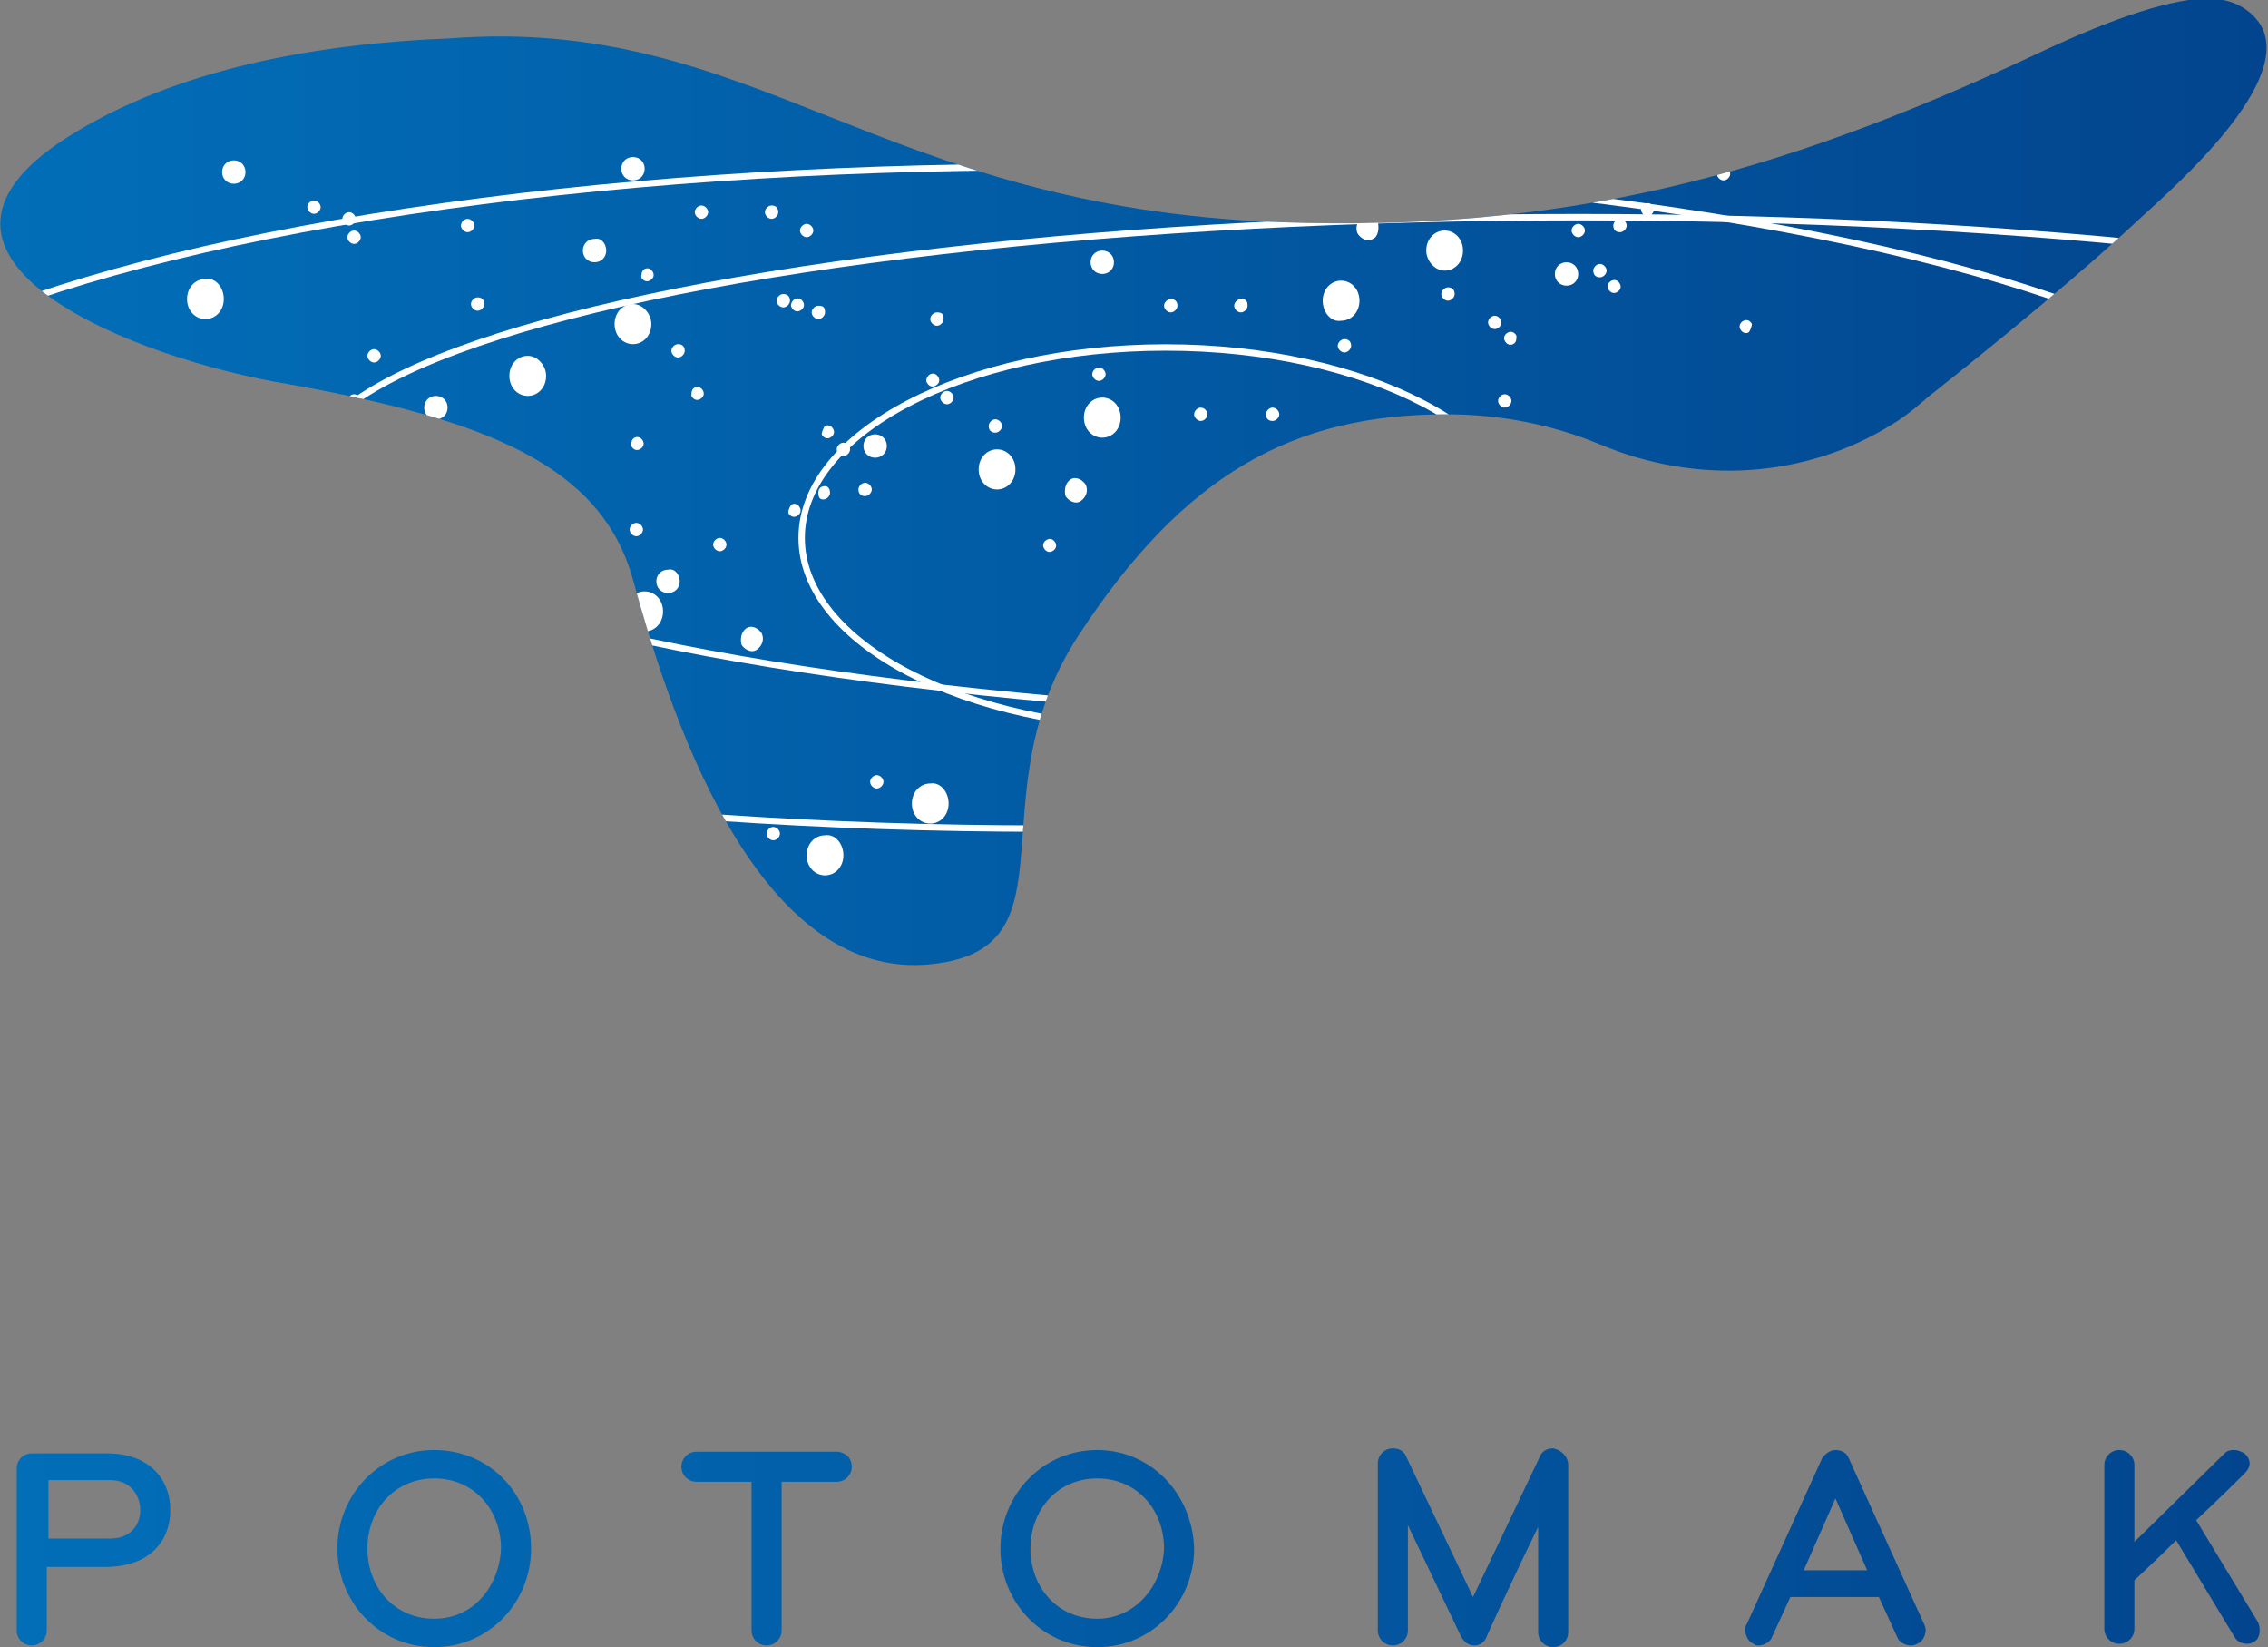 <svg version="1.1" xmlns="http://www.w3.org/2000/svg" xmlns:xlink="http://www.w3.org/1999/xlink" x="0px"
	 y="0px" viewBox="0 0 135.8 98.6" style="enable-background:new 0 0 135.8 98.6;" xml:space="preserve">
<rect x="0" y="0" width="135.8" height="98.6" fill="#808080" stroke="none"/>
<style type="text/css">
	.st0{fill:url(#SVGID_1_);}
	.st1{fill:url(#SVGID_2_);}
	.st2{clip-path:url(#SVGID_4_);}
	.st3{fill:#FFFFFF;}
	.st4{fill:none;stroke:#FFFFFF;stroke-width:0.384;stroke-miterlimit:10;}
</style>
<g>
	<linearGradient id="SVGID_1_" gradientUnits="userSpaceOnUse" x1="-9.094947e-13" y1="28.884" x2="135.801" y2="28.884">
		<stop  offset="0" style="stop-color:#026EB8"/>
		<stop  offset="1" style="stop-color:#02458E"/>
	</linearGradient>
	<path class="st0" d="M121.8,3.3c-15.6,7.3-28.3,10.6-45.2,10c-24.2-0.9-31.4-12.4-49.7-11C19.3,2.6,10.6,4,3.9,8.3
		C-7.2,15.5,8.1,21.5,17.3,23C29,25.1,36,27.8,37.9,34.7c1.9,6.9,7.1,24.3,18,23c8.7-1,2.4-10.1,8.7-19.7c6.3-9.6,12.8-13.2,22-13.2
		c3.2,0,6.3,0.6,9.2,1.8c5.7,2.4,12.2,2.1,17.5-1.2c0.5-0.3,0.9-0.6,1.4-1c0.2-0.2,0.5-0.4,0.7-0.6c4.3-3.4,9.4-7.6,12.6-10.6
		c2.3-2.1,9.5-8.4,7.3-11.8c-0.7-1-1.8-1.5-3.2-1.5C129.5,0,125.8,1.4,121.8,3.3"/>
	<linearGradient id="SVGID_2_" gradientUnits="userSpaceOnUse" x1="1.03" y1="92.665" x2="135.322" y2="92.665">
		<stop  offset="0" style="stop-color:#026EB8"/>
		<stop  offset="1" style="stop-color:#02458E"/>
	</linearGradient>
	<path class="st1" d="M6.4,87H1.9C1.4,87,1,87.4,1,87.9v9.7c0,0.5,0.4,0.9,0.9,0.9c0.5,0,0.9-0.4,0.9-0.9v-3.8h3.5
		c2.7,0,3.9-1.6,3.9-3.4C10.2,88.6,9,87,6.4,87z M6.6,92.1H2.9v-3.5h3.7c1.2,0,1.8,0.9,1.8,1.8C8.4,91.3,7.8,92.1,6.6,92.1z
		 M26,86.8c-3.3,0-5.8,2.7-5.8,5.9c0,3.2,2.5,5.9,5.8,5.9c3.3,0,5.8-2.7,5.8-5.9C31.8,89.4,29.3,86.8,26,86.8z M26,96.9
		c-2.4,0-4-1.9-4-4.2c0-2.3,1.6-4.2,4-4.2c2.4,0,4,1.9,4,4.2C29.9,94.9,28.4,96.9,26,96.9z M51,87.8c0,0.5-0.4,0.9-0.9,0.9h-3.3v8.9
		c0,0.5-0.4,0.9-0.9,0.9S45,98.1,45,97.6v-8.9h-3.3c-0.5,0-0.9-0.4-0.9-0.9c0-0.5,0.4-0.9,0.9-0.9h8.5C50.7,87,51,87.3,51,87.8z
		 M65.7,86.8c-3.3,0-5.8,2.7-5.8,5.9c0,3.2,2.5,5.9,5.8,5.9c3.3,0,5.8-2.7,5.8-5.9C71.4,89.4,68.9,86.8,65.7,86.8z M65.7,96.9
		c-2.4,0-4-1.9-4-4.2c0-2.3,1.6-4.2,4-4.2c2.4,0,4,1.9,4,4.2C69.6,94.9,68,96.9,65.7,96.9z M93.9,87.7v10c0,0.5-0.4,0.9-0.9,0.9
		c-0.5,0-0.9-0.4-0.9-0.9v-6.3C90.1,95.5,89,98,89,98c-0.1,0.3-0.4,0.5-0.7,0.5c-0.4,0-0.6-0.2-0.8-0.5l-3.2-6.7v6.3
		c0,0.5-0.4,0.9-0.9,0.9c-0.5,0-0.9-0.4-0.9-0.9v-10c0-0.5,0.4-0.9,0.9-0.9c0.4,0,0.7,0.2,0.8,0.5l4,8.4l4-8.4
		c0.1-0.3,0.4-0.5,0.8-0.5C93.5,86.8,93.9,87.2,93.9,87.7z M110.7,87.3c-0.1-0.3-0.4-0.5-0.8-0.5c-0.3,0-0.6,0.2-0.8,0.5l-4.5,9.9
		c-0.1,0.1-0.1,0.3-0.1,0.4c0,0.3,0.2,0.7,0.5,0.8c0.1,0.1,0.2,0.1,0.3,0.1c0.3,0,0.7-0.2,0.8-0.5l1.1-2.4h5.3l1.1,2.4
		c0.1,0.3,0.5,0.5,0.8,0.5c0.1,0,0.2,0,0.4-0.1c0.3-0.1,0.5-0.5,0.5-0.8c0-0.1,0-0.2-0.1-0.4L110.7,87.3z M108,94l1.9-4.3l1.9,4.3
		H108z M135.3,97.6c0,0.3-0.1,0.6-0.4,0.7c-0.1,0.1-0.3,0.1-0.4,0.1c-0.3,0-0.6-0.2-0.7-0.4l-3.5-5.8c-1.2,1.2-2.3,2.2-2.5,2.4v2.9
		c0,0.5-0.4,0.9-0.9,0.9s-0.9-0.4-0.9-0.9v-9.8c0-0.5,0.4-0.9,0.9-0.9s0.9,0.4,0.9,0.9v4.6l5.4-5.3c0.2-0.2,0.4-0.2,0.6-0.2
		c0.2,0,0.4,0.1,0.6,0.2c0.2,0.2,0.3,0.4,0.3,0.6c0,0.2-0.1,0.4-0.3,0.6c-1.4,1.4-2.9,2.8-2.9,2.8l3.7,6.1
		C135.3,97.3,135.3,97.5,135.3,97.6z"/>
	<g>
		<defs>
			<path id="SVGID_3_" d="M121.8,3.3c-15.6,7.3-28.3,10.6-45.2,10c-24.2-0.9-31.4-12.4-49.7-11C19.3,2.6,10.6,4,3.9,8.3
				C-7.2,15.5,8.1,21.5,17.3,23C29,25.1,36,27.8,37.9,34.7c1.9,6.9,7.1,24.3,18,23c8.7-1,2.4-10.1,8.7-19.7
				c6.3-9.6,12.8-13.2,22-13.2c3.2,0,6.3,0.6,9.2,1.8c5.7,2.4,12.2,2.1,17.5-1.2c0.5-0.3,0.9-0.6,1.4-1c0.2-0.2,0.5-0.4,0.7-0.6
				c4.3-3.4,9.4-7.6,12.6-10.6c2.3-2.1,9.5-8.4,7.3-11.8c-0.7-1-1.8-1.5-3.2-1.5C129.5,0,125.8,1.4,121.8,3.3"/>
		</defs>
		<clipPath id="SVGID_4_">
			<use xlink:href="#SVGID_3_"  style="overflow:visible;"/>
		</clipPath>
		<g class="st2">
			<g>
				<path class="st3" d="M49.4,18.7c0,0.2-0.2,0.4-0.4,0.4c-0.2,0-0.4-0.2-0.4-0.4s0.2-0.4,0.4-0.4C49.3,18.3,49.4,18.4,49.4,18.7"
					/>
				<path class="st3" d="M50.9,26.9c0,0.2-0.2,0.4-0.4,0.4c-0.2,0-0.4-0.2-0.4-0.4c0-0.2,0.2-0.4,0.4-0.4
					C50.7,26.5,50.9,26.7,50.9,26.9"/>
				<path class="st3" d="M56.5,19.1c0,0.2-0.2,0.4-0.4,0.4c-0.2,0-0.4-0.2-0.4-0.4s0.2-0.4,0.4-0.4C56.4,18.7,56.5,18.8,56.5,19.1"
					/>
				<path class="st3" d="M109.5,4.8c0,0.2-0.2,0.4-0.4,0.4c-0.2,0-0.4-0.2-0.4-0.4c0-0.2,0.2-0.4,0.4-0.4
					C109.4,4.4,109.5,4.6,109.5,4.8"/>
				<path class="st3" d="M74.7,18.3c0,0.2-0.2,0.4-0.4,0.4c-0.2,0-0.4-0.2-0.4-0.4s0.2-0.4,0.4-0.4C74.6,17.9,74.7,18,74.7,18.3"/>
				<path class="st3" d="M26.8,24.4c0,0.4-0.3,0.7-0.7,0.7c-0.4,0-0.7-0.3-0.7-0.7c0-0.4,0.3-0.7,0.7-0.7
					C26.5,23.7,26.8,24,26.8,24.4"/>
				<path class="st3" d="M14.7,10.3c0,0.4-0.3,0.7-0.7,0.7c-0.4,0-0.7-0.3-0.7-0.7s0.3-0.7,0.7-0.7C14.4,9.6,14.7,9.9,14.7,10.3"/>
				<path class="st3" d="M36.3,15c0,0.4-0.3,0.7-0.7,0.7c-0.4,0-0.7-0.3-0.7-0.7c0-0.4,0.3-0.7,0.7-0.7C36,14.2,36.3,14.6,36.3,15"
					/>
				<path class="st3" d="M60.8,28.1c0,0.7-0.5,1.2-1.1,1.2c-0.6,0-1.1-0.5-1.1-1.2c0-0.7,0.5-1.2,1.1-1.2
					C60.3,26.9,60.8,27.4,60.8,28.1"/>
				<path class="st3" d="M108.8,6.4c0,0.7-0.5,1.2-1.1,1.2c-0.6,0-1.1-0.5-1.1-1.2c0-0.7,0.5-1.2,1.1-1.2
					C108.3,5.2,108.8,5.8,108.8,6.4"/>
				<path class="st3" d="M120-9c0,0.7-0.5,1.2-1.1,1.2c-0.6,0-1.1-0.5-1.1-1.2c0-0.7,0.5-1.2,1.1-1.2C119.5-10.3,120-9.7,120-9"/>
				<path class="st3" d="M50.5,51.2c0,0.7-0.5,1.2-1.1,1.2c-0.6,0-1.1-0.5-1.1-1.2c0-0.7,0.5-1.2,1.1-1.2
					C50,49.9,50.5,50.5,50.5,51.2"/>
				<path class="st3" d="M13.4,17.9c0,0.7-0.5,1.2-1.1,1.2c-0.6,0-1.1-0.5-1.1-1.2c0-0.7,0.5-1.2,1.1-1.2
					C12.9,16.6,13.4,17.2,13.4,17.9"/>
				<path class="st3" d="M66.7,15.7c0,0.4-0.3,0.7-0.7,0.7c-0.4,0-0.7-0.3-0.7-0.7c0-0.4,0.3-0.7,0.7-0.7
					C66.4,15,66.7,15.3,66.7,15.7"/>
				<path class="st3" d="M34.5,37.9c0,0.4-0.3,0.7-0.7,0.7c-0.4,0-0.7-0.3-0.7-0.7c0-0.4,0.3-0.7,0.7-0.7
					C34.2,37.1,34.5,37.5,34.5,37.9"/>
				<path class="st3" d="M94.5,16.4c0,0.4-0.3,0.7-0.7,0.7c-0.4,0-0.7-0.3-0.7-0.7c0-0.4,0.3-0.7,0.7-0.7
					C94.2,15.7,94.5,16,94.5,16.4"/>
				<path class="st3" d="M43.5,32.6c0,0.2-0.2,0.4-0.4,0.4c-0.2,0-0.4-0.2-0.4-0.4s0.2-0.4,0.4-0.4C43.3,32.2,43.5,32.4,43.5,32.6"
					/>
				<path class="st3" d="M70.5,18.3c0,0.2-0.2,0.4-0.4,0.4c-0.2,0-0.4-0.2-0.4-0.4s0.2-0.4,0.4-0.4C70.3,17.9,70.5,18,70.5,18.3"/>
				<path class="st3" d="M80.9,20.7c0,0.2-0.2,0.4-0.4,0.4c-0.2,0-0.4-0.2-0.4-0.4c0-0.2,0.2-0.4,0.4-0.4
					C80.7,20.3,80.9,20.4,80.9,20.7"/>
				<path class="st3" d="M94.9,13.8c0,0.2-0.2,0.4-0.4,0.4c-0.2,0-0.4-0.2-0.4-0.4c0-0.2,0.2-0.4,0.4-0.4
					C94.7,13.4,94.9,13.6,94.9,13.8"/>
				<path class="st3" d="M41,21c0,0.2-0.2,0.4-0.4,0.4c-0.2,0-0.4-0.2-0.4-0.4c0-0.2,0.2-0.4,0.4-0.4C40.9,20.6,41,20.8,41,21"/>
				<path class="st3" d="M46.7,49.9c0,0.2-0.2,0.4-0.4,0.4c-0.2,0-0.4-0.2-0.4-0.4s0.2-0.4,0.4-0.4C46.5,49.5,46.7,49.7,46.7,49.9"
					/>
				<path class="st3" d="M32.2,34.8c0,0.2-0.2,0.4-0.4,0.4c-0.2,0-0.4-0.2-0.4-0.4s0.2-0.4,0.4-0.4C32.1,34.4,32.2,34.6,32.2,34.8"
					/>
				<path class="st3" d="M21.6,14.2c0,0.2-0.2,0.4-0.4,0.4c-0.2,0-0.4-0.2-0.4-0.4c0-0.2,0.2-0.4,0.4-0.4
					C21.4,13.8,21.6,14,21.6,14.2"/>
				<path class="st3" d="M48.7,13.8c0,0.2-0.2,0.4-0.4,0.4c-0.2,0-0.4-0.2-0.4-0.4c0-0.2,0.2-0.4,0.4-0.4
					C48.5,13.4,48.7,13.6,48.7,13.8"/>
				<path class="st3" d="M104.7,19.9c-0.2,0.1-0.4,0-0.5-0.2c-0.1-0.2,0-0.4,0.2-0.5c0.2-0.1,0.4,0,0.5,0.2
					C104.9,19.5,104.8,19.8,104.7,19.9"/>
				<path class="st3" d="M101.6,5.4c-0.3,0.2-0.7,0-0.9-0.3c-0.2-0.4,0-0.8,0.3-1c0.3-0.2,0.7,0,0.9,0.3
					C102,4.8,101.9,5.3,101.6,5.4"/>
				<path class="st3" d="M82.2,14.3c-0.3,0.2-0.7,0-0.9-0.3c-0.2-0.4,0-0.8,0.3-1c0.3-0.2,0.7,0,0.9,0.3
					C82.6,13.7,82.5,14.2,82.2,14.3"/>
				<path class="st3" d="M90.6,20.6c-0.2,0.1-0.4,0-0.5-0.2c-0.1-0.2,0-0.4,0.2-0.5c0.2-0.1,0.4,0,0.5,0.2
					C90.8,20.3,90.8,20.5,90.6,20.6"/>
				<path class="st3" d="M57.1,23.8c0,0.2-0.2,0.4-0.4,0.4s-0.4-0.2-0.4-0.4s0.2-0.4,0.4-0.4S57.1,23.6,57.1,23.8"/>
				<path class="st3" d="M67.1,25c0,0.7-0.5,1.2-1.1,1.2c-0.6,0-1.1-0.5-1.1-1.2c0-0.7,0.5-1.2,1.1-1.2C66.6,23.8,67.1,24.3,67.1,25
					"/>
				<path class="st3" d="M56.8,48.1c0,0.7-0.5,1.2-1.1,1.2c-0.6,0-1.1-0.5-1.1-1.2c0-0.7,0.5-1.2,1.1-1.2
					C56.3,46.8,56.8,47.4,56.8,48.1"/>
				<path class="st3" d="M40.7,34.8c0,0.4-0.3,0.7-0.7,0.7c-0.4,0-0.7-0.3-0.7-0.7c0-0.4,0.3-0.7,0.7-0.7
					C40.4,34,40.7,34.4,40.7,34.8"/>
				<path class="st3" d="M49.7,29.5c0,0.2-0.2,0.4-0.4,0.4S49,29.8,49,29.5s0.2-0.4,0.4-0.4S49.7,29.3,49.7,29.5"/>
				<path class="st3" d="M87.1,17.6c0,0.2-0.2,0.4-0.4,0.4c-0.2,0-0.4-0.2-0.4-0.4s0.2-0.4,0.4-0.4C86.9,17.2,87.1,17.3,87.1,17.6"
					/>
				<path class="st3" d="M47.3,18c0,0.2-0.2,0.4-0.4,0.4c-0.2,0-0.4-0.2-0.4-0.4s0.2-0.4,0.4-0.4C47.1,17.6,47.3,17.7,47.3,18"/>
				<path class="st3" d="M52.9,46.8c0,0.2-0.2,0.4-0.4,0.4s-0.4-0.2-0.4-0.4c0-0.2,0.2-0.4,0.4-0.4S52.9,46.6,52.9,46.8"/>
				<path class="st3" d="M21.3,13.1c0,0.2-0.2,0.4-0.4,0.4c-0.2,0-0.4-0.2-0.4-0.4c0-0.2,0.2-0.4,0.4-0.4
					C21.1,12.7,21.3,12.9,21.3,13.1"/>
				<path class="st3" d="M22.8,21.3c0,0.2-0.2,0.4-0.4,0.4c-0.2,0-0.4-0.2-0.4-0.4s0.2-0.4,0.4-0.4C22.6,20.9,22.8,21.1,22.8,21.3"
					/>
				<path class="st3" d="M28.4,13.5c0,0.2-0.2,0.4-0.4,0.4c-0.2,0-0.4-0.2-0.4-0.4c0-0.2,0.2-0.4,0.4-0.4
					C28.2,13.1,28.4,13.3,28.4,13.5"/>
				<path class="st3" d="M46.6,12.7c0,0.2-0.2,0.4-0.4,0.4c-0.2,0-0.4-0.2-0.4-0.4c0-0.2,0.2-0.4,0.4-0.4
					C46.5,12.3,46.6,12.5,46.6,12.7"/>
				<path class="st3" d="M32.7,22.5c0,0.7-0.5,1.2-1.1,1.2c-0.6,0-1.1-0.5-1.1-1.2c0-0.7,0.5-1.2,1.1-1.2
					C32.2,21.3,32.7,21.9,32.7,22.5"/>
				<path class="st3" d="M22.4,45.6c0,0.7-0.5,1.2-1.1,1.2c-0.6,0-1.1-0.5-1.1-1.2c0-0.7,0.5-1.2,1.1-1.2
					C21.9,44.4,22.4,44.9,22.4,45.6"/>
				<path class="st3" d="M38.6,10.1c0,0.4-0.3,0.7-0.7,0.7c-0.4,0-0.7-0.3-0.7-0.7c0-0.4,0.3-0.7,0.7-0.7
					C38.3,9.4,38.6,9.7,38.6,10.1"/>
				<path class="st3" d="M42.4,12.7c0,0.2-0.2,0.4-0.4,0.4c-0.2,0-0.4-0.2-0.4-0.4c0-0.2,0.2-0.4,0.4-0.4
					C42.2,12.3,42.4,12.5,42.4,12.7"/>
				<path class="st3" d="M18.6,44.4c0,0.2-0.2,0.4-0.4,0.4c-0.2,0-0.4-0.2-0.4-0.4c0-0.2,0.2-0.4,0.4-0.4
					C18.4,44,18.6,44.1,18.6,44.4"/>
				<path class="st3" d="M29,18.2c0,0.2-0.2,0.4-0.4,0.4c-0.2,0-0.4-0.2-0.4-0.4c0-0.2,0.2-0.4,0.4-0.4C28.9,17.8,29,18,29,18.2"/>
				<path class="st3" d="M39,19.4c0,0.7-0.5,1.2-1.1,1.2c-0.6,0-1.1-0.5-1.1-1.2c0-0.7,0.5-1.2,1.1-1.2C38.5,18.2,39,18.8,39,19.4"
					/>
				<path class="st3" d="M28.7,42.5c0,0.7-0.5,1.2-1.1,1.2c-0.6,0-1.1-0.5-1.1-1.2c0-0.7,0.5-1.2,1.1-1.2
					C28.2,41.3,28.7,41.8,28.7,42.5"/>
				<path class="st3" d="M21.6,24c0,0.2-0.2,0.4-0.4,0.4c-0.2,0-0.4-0.2-0.4-0.4c0-0.2,0.2-0.4,0.4-0.4C21.4,23.6,21.6,23.8,21.6,24
					"/>
				<path class="st3" d="M19.2,12.4c0,0.2-0.2,0.4-0.4,0.4c-0.2,0-0.4-0.2-0.4-0.4c0-0.2,0.2-0.4,0.4-0.4C19,12,19.2,12.2,19.2,12.4
					"/>
				<path class="st3" d="M24.8,41.3c0,0.2-0.2,0.4-0.4,0.4c-0.2,0-0.4-0.2-0.4-0.4s0.2-0.4,0.4-0.4C24.7,40.9,24.8,41.1,24.8,41.3"
					/>
				<path class="st3" d="M38.5,31.7c0,0.2-0.2,0.4-0.4,0.4c-0.2,0-0.4-0.2-0.4-0.4c0-0.2,0.2-0.4,0.4-0.4
					C38.3,31.3,38.5,31.5,38.5,31.7"/>
				<path class="st3" d="M96.8,17.5c-0.2,0.1-0.4,0-0.5-0.2c-0.1-0.2,0-0.4,0.2-0.5c0.2-0.1,0.4,0,0.5,0.2
					C97.1,17.2,97,17.4,96.8,17.5"/>
				<path class="st3" d="M98.8,12.9c-0.2,0.1-0.4,0-0.5-0.2c-0.1-0.2,0-0.4,0.2-0.5c0.2-0.1,0.4,0,0.5,0.2
					C99.1,12.5,99,12.8,98.8,12.9"/>
				<path class="st3" d="M83.6,10.8c-0.2,0.1-0.4,0-0.5-0.2c-0.1-0.2,0-0.4,0.2-0.5c0.2-0.1,0.4,0,0.5,0.2
					C83.9,10.4,83.8,10.7,83.6,10.8"/>
				<path class="st3" d="M95.4,16.2c0-0.2,0.2-0.4,0.4-0.4c0.2,0,0.4,0.2,0.4,0.4c0,0.2-0.2,0.4-0.4,0.4
					C95.5,16.6,95.4,16.4,95.4,16.2"/>
				<path class="st3" d="M89.7,24c0-0.2,0.2-0.4,0.4-0.4c0.2,0,0.4,0.2,0.4,0.4s-0.2,0.4-0.4,0.4C89.9,24.4,89.7,24.2,89.7,24"/>
				<path class="st3" d="M36.7,38.2c0-0.2,0.2-0.4,0.4-0.4c0.2,0,0.4,0.2,0.4,0.4s-0.2,0.4-0.4,0.4C36.9,38.6,36.7,38.5,36.7,38.2"
					/>
				<path class="st3" d="M71.5,24.8c0-0.2,0.2-0.4,0.4-0.4s0.4,0.2,0.4,0.4s-0.2,0.4-0.4,0.4S71.5,25,71.5,24.8"/>
				<path class="st3" d="M85.4,15c0-0.7,0.5-1.2,1.1-1.2c0.6,0,1.1,0.5,1.1,1.2c0,0.7-0.5,1.2-1.1,1.2C85.9,16.2,85.4,15.6,85.4,15"
					/>
				<path class="st3" d="M37.5,36.6c0-0.7,0.5-1.2,1.1-1.2c0.6,0,1.1,0.5,1.1,1.2c0,0.7-0.5,1.2-1.1,1.2
					C38,37.8,37.5,37.3,37.5,36.6"/>
				<path class="st3" d="M79.6,27.4c0-0.4,0.3-0.7,0.7-0.7c0.4,0,0.7,0.3,0.7,0.7c0,0.4-0.3,0.7-0.7,0.7
					C79.8,28.1,79.6,27.8,79.6,27.4"/>
				<path class="st3" d="M51.7,26.7c0-0.4,0.3-0.7,0.7-0.7c0.4,0,0.7,0.3,0.7,0.7c0,0.4-0.3,0.7-0.7,0.7
					C52,27.4,51.7,27.1,51.7,26.7"/>
				<path class="st3" d="M102.8,10.4c0-0.2,0.2-0.4,0.4-0.4c0.2,0,0.4,0.2,0.4,0.4c0,0.2-0.2,0.4-0.4,0.4
					C103,10.8,102.8,10.6,102.8,10.4"/>
				<path class="st3" d="M75.8,24.8c0-0.2,0.2-0.4,0.4-0.4c0.2,0,0.4,0.2,0.4,0.4s-0.2,0.4-0.4,0.4C75.9,25.2,75.8,25,75.8,24.8"/>
				<path class="st3" d="M65.4,22.4c0-0.2,0.2-0.4,0.4-0.4c0.2,0,0.4,0.2,0.4,0.4c0,0.2-0.2,0.4-0.4,0.4
					C65.6,22.8,65.4,22.6,65.4,22.4"/>
				<path class="st3" d="M51.4,29.3c0-0.2,0.2-0.4,0.4-0.4c0.2,0,0.4,0.2,0.4,0.4c0,0.2-0.2,0.4-0.4,0.4
					C51.5,29.7,51.4,29.5,51.4,29.3"/>
				<path class="st3" d="M41.6,23.2c0.2-0.1,0.4,0,0.5,0.2c0.1,0.2,0,0.4-0.2,0.5c-0.2,0.1-0.4,0-0.5-0.2
					C41.4,23.5,41.4,23.3,41.6,23.2"/>
				<path class="st3" d="M47.6,17.9c0.2-0.1,0.4,0,0.5,0.2c0.1,0.2,0,0.4-0.2,0.5c-0.2,0.1-0.4,0-0.5-0.2
					C47.3,18.3,47.4,18,47.6,17.9"/>
				<path class="st3" d="M38.6,16.1c0.2-0.1,0.4,0,0.5,0.2c0.1,0.2,0,0.4-0.2,0.5c-0.2,0.1-0.4,0-0.5-0.2
					C38.4,16.5,38.4,16.2,38.6,16.1"/>
				<path class="st3" d="M44.7,37.6c0.3-0.2,0.7,0,0.9,0.3c0.2,0.4,0,0.8-0.3,1c-0.3,0.2-0.7,0-0.9-0.3
					C44.3,38.2,44.4,37.8,44.7,37.6"/>
				<path class="st3" d="M64.1,28.7c0.3-0.2,0.7,0,0.9,0.3c0.2,0.4,0,0.8-0.3,1c-0.3,0.2-0.7,0-0.9-0.3
					C63.7,29.3,63.8,28.9,64.1,28.7"/>
				<path class="st3" d="M55.7,22.4c0.2-0.1,0.4,0,0.5,0.2c0.1,0.2,0,0.4-0.2,0.5c-0.2,0.1-0.4,0-0.5-0.2
					C55.4,22.8,55.5,22.5,55.7,22.4"/>
				<path class="st3" d="M89.1,19.3c0-0.2,0.2-0.4,0.4-0.4c0.2,0,0.4,0.2,0.4,0.4s-0.2,0.4-0.4,0.4C89.3,19.7,89.1,19.5,89.1,19.3"
					/>
				<path class="st3" d="M79.2,18c0-0.7,0.5-1.2,1.1-1.2c0.6,0,1.1,0.5,1.1,1.2c0,0.7-0.5,1.2-1.1,1.2C79.7,19.3,79.2,18.7,79.2,18"
					/>
				<path class="st3" d="M96.6,13.5c0-0.2,0.2-0.4,0.4-0.4c0.2,0,0.4,0.2,0.4,0.4s-0.2,0.4-0.4,0.4C96.7,13.9,96.6,13.7,96.6,13.5"
					/>
				<path class="st3" d="M59.2,25.5c0-0.2,0.2-0.4,0.4-0.4c0.2,0,0.4,0.2,0.4,0.4s-0.2,0.4-0.4,0.4C59.3,25.9,59.2,25.7,59.2,25.5"
					/>
				<path class="st3" d="M49.4,25.5c0.2-0.1,0.4,0,0.5,0.2c0.1,0.2,0,0.4-0.2,0.5c-0.2,0.1-0.4,0-0.5-0.2
					C49.2,25.9,49.3,25.6,49.4,25.5"/>
				<path class="st3" d="M47.4,30.2c0.2-0.1,0.4,0,0.5,0.2c0.1,0.2,0,0.4-0.2,0.5c-0.2,0.1-0.4,0-0.5-0.2
					C47.2,30.5,47.3,30.3,47.4,30.2"/>
				<path class="st3" d="M62.7,32.3c0.2-0.1,0.4,0,0.5,0.2c0.1,0.2,0,0.4-0.2,0.5c-0.2,0.1-0.4,0-0.5-0.2
					C62.4,32.6,62.5,32.4,62.7,32.3"/>
				<path class="st3" d="M38,26.2c0.2-0.1,0.4,0,0.5,0.2c0.1,0.2,0,0.4-0.2,0.5c-0.2,0.1-0.4,0-0.5-0.2C37.8,26.5,37.8,26.3,38,26.2
					"/>
				<ellipse class="st4" cx="62.5" cy="29.8" rx="76.1" ry="19.8"/>
				<ellipse class="st4" cx="94.5" cy="28.1" rx="76.1" ry="15.1"/>
				<path class="st4" d="M91.6,32.2c0,6.3-9.8,11.4-21.8,11.4c-12,0-21.8-5.1-21.8-11.4s9.8-11.4,21.8-11.4
					C81.8,20.8,91.6,25.9,91.6,32.2z"/>
				<path class="st3" d="M104,48.9c0,0.7-0.5,1.2-1.1,1.2c-0.6,0-1.1-0.5-1.1-1.2c0-0.7,0.5-1.2,1.1-1.2
					C103.5,47.7,104,48.2,104,48.9"/>
			</g>
		</g>
	</g>
</g>
</svg>
